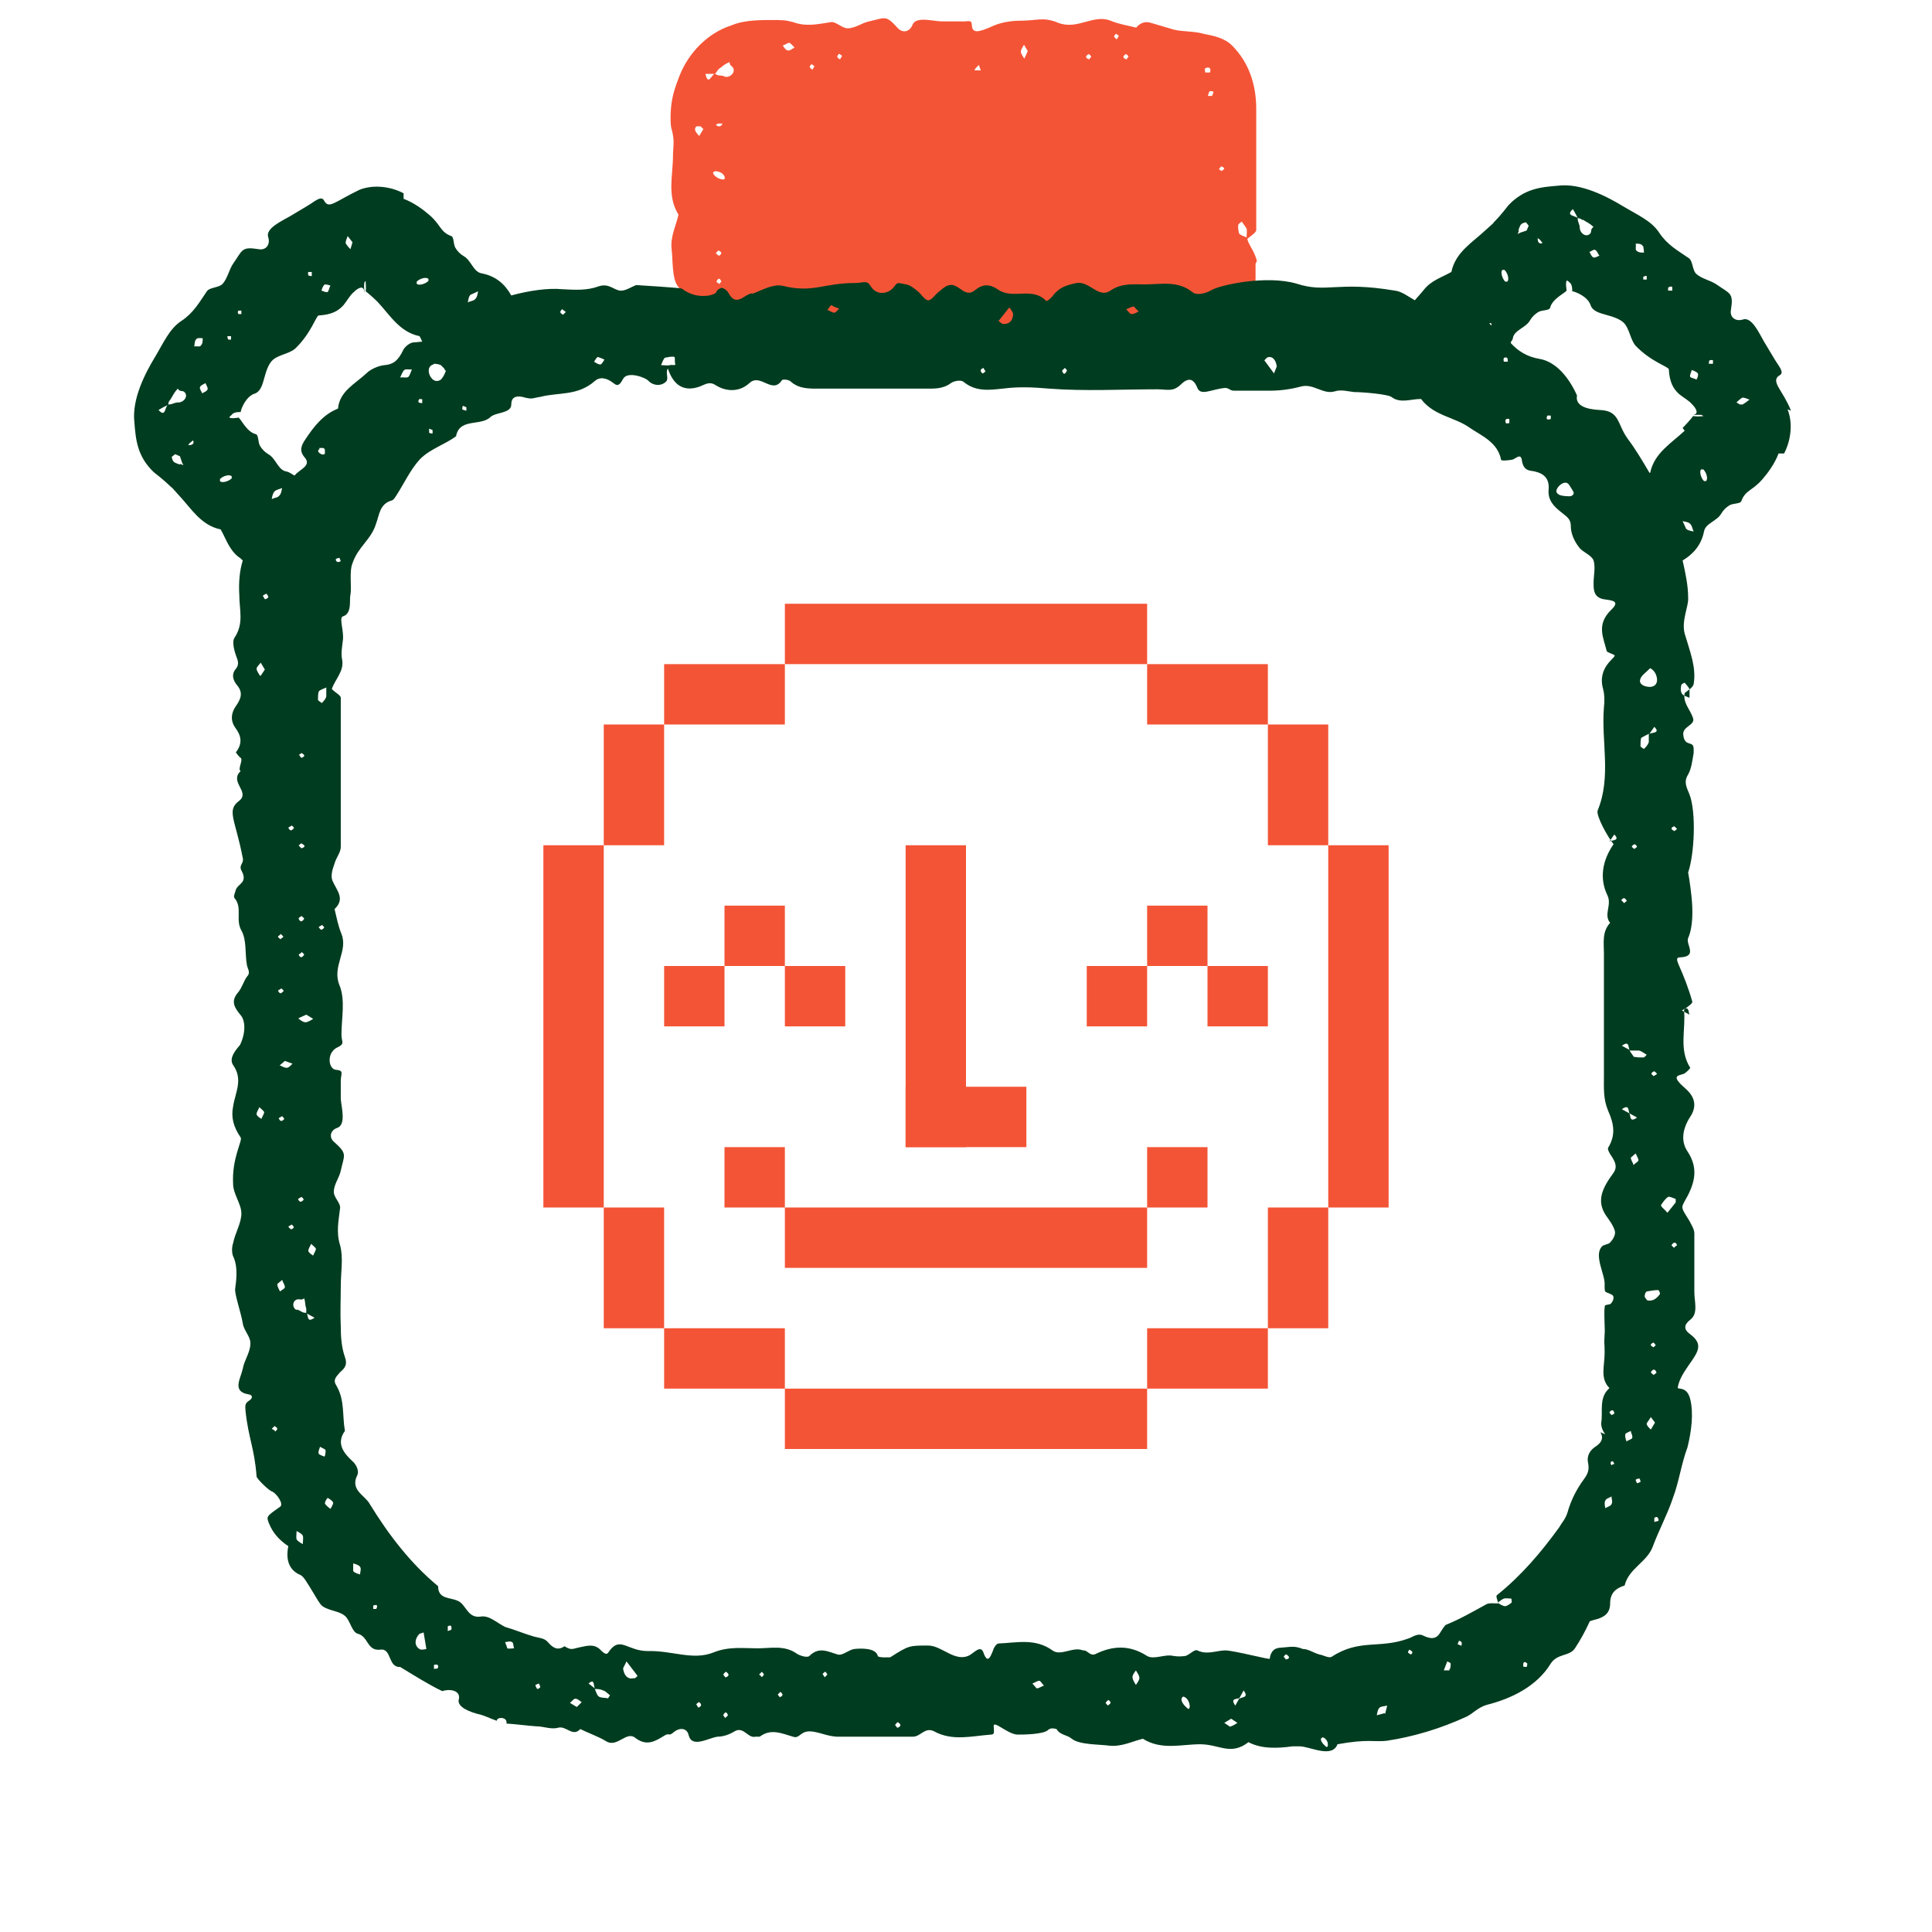 <?xml version="1.0" encoding="utf-8"?>
<svg xmlns="http://www.w3.org/2000/svg" width="96" height="96" viewBox="0 0 96 96" fill="none">
<path d="M62.456 12.965C62.456 12.965 62.388 12.725 62.319 12.587C62.216 12.347 62.045 12.142 61.976 11.867C62.148 11.73 62.422 11.559 62.422 11.421C62.422 10.118 62.422 8.883 62.422 7.649V5.419C62.422 4.184 62.045 3.087 61.222 2.264C60.844 1.886 60.33 1.784 59.816 1.681C59.335 1.543 58.752 1.578 58.341 1.475C57.998 1.372 57.415 1.2 57.175 1.132C56.934 1.063 56.694 1.098 56.454 1.372C56.043 1.269 55.597 1.2 55.185 1.029C54.328 0.686 53.539 1.509 52.579 1.132C51.824 0.823 51.55 1.029 50.692 1.029C50.281 1.029 49.8 1.098 49.389 1.269C48.566 1.646 48.326 1.646 48.291 1.269C48.291 0.926 48.086 1.098 47.743 1.063C47.468 1.063 47.228 1.063 46.817 1.063C46.371 1.063 45.513 0.789 45.342 1.235C45.205 1.578 44.862 1.681 44.587 1.372C44.004 0.72 43.97 0.892 43.181 1.063C42.838 1.132 42.495 1.406 42.118 1.406C41.843 1.406 41.535 1.063 41.295 1.098C40.643 1.2 40.06 1.338 39.408 1.098C38.997 0.995 38.928 0.995 38.242 0.995C37.556 0.995 36.87 1.029 36.321 1.269C35.155 1.646 34.195 2.641 33.749 3.807C33.578 4.253 33.44 4.63 33.372 5.11C33.303 5.556 33.303 6.242 33.372 6.414C33.543 7.031 33.44 7.306 33.44 7.751C33.44 8.712 33.132 9.741 33.715 10.667C33.578 11.25 33.303 11.764 33.372 12.382C33.44 12.862 33.372 13.891 33.715 14.268C33.955 14.542 33.852 15.057 34.401 15.126C34.401 14.988 34.881 14.988 34.915 15.126C35.292 15.126 35.738 15.057 35.91 15.537C35.91 15.537 35.91 15.537 35.944 15.537L35.978 15.571C35.876 15.64 36.047 15.811 36.047 15.811C36.15 16.189 35.841 16.532 36.047 16.806C36.218 17.012 36.459 16.84 36.733 16.943C36.733 16.943 37.007 18.075 37.556 17.972C37.762 17.938 37.865 17.663 38.173 17.801C39.065 18.247 39.923 18.247 40.78 17.698C41.157 17.458 41.706 17.801 42.118 17.698C42.324 17.629 42.529 17.629 42.735 17.698C42.941 17.766 43.215 18.041 43.318 17.972C43.833 17.732 44.279 17.972 44.759 17.972C45.342 17.972 46.988 17.492 46.988 17.561C46.988 17.698 47.057 17.904 47.16 17.972C47.262 18.075 47.434 18.109 47.571 18.109C48.017 18.109 48.429 18.041 48.874 17.869C49.217 17.732 49.766 18.212 50.109 18.075C50.624 17.869 51.069 18.075 51.55 18.075C51.55 18.075 51.893 18.144 51.996 18.075C52.544 17.732 53.093 17.938 53.676 18.075C54.636 18.212 55.391 17.801 56.386 17.835C56.66 17.835 56.969 17.904 57.346 18.006C57.963 18.075 58.649 18.178 59.164 18.178C59.61 18.178 61.53 18.452 61.633 18.006C61.633 17.938 61.873 17.938 62.216 18.006C62.285 17.526 62.422 16.84 62.388 16.086C62.353 15.331 62.319 14.577 62.388 13.891C62.388 13.616 62.388 13.342 62.388 13.102L62.456 12.965ZM34.744 6.757C34.744 6.757 34.538 6.551 34.538 6.448C34.538 6.379 34.538 6.345 34.606 6.277H34.812L34.95 6.414L34.744 6.757ZM60.09 3.601C60.09 3.601 59.953 3.601 59.884 3.601C59.884 3.533 59.85 3.43 59.884 3.396C60.09 3.293 60.193 3.396 60.124 3.601H60.09ZM55.94 2.675C55.94 2.675 56.043 2.744 56.077 2.812C56.043 2.847 55.974 2.95 55.974 2.95C55.768 2.881 55.768 2.778 55.974 2.675H55.94ZM55.46 1.681C55.46 1.681 55.562 1.749 55.597 1.784L55.494 1.955C55.494 1.955 55.391 1.886 55.357 1.818C55.357 1.784 55.425 1.681 55.46 1.681ZM54.088 2.675C54.088 2.675 54.191 2.744 54.225 2.812C54.191 2.847 54.122 2.95 54.122 2.95C53.916 2.881 53.916 2.778 54.122 2.675H54.088ZM50.864 2.195L51.069 2.538L50.898 2.915C50.898 2.915 50.727 2.675 50.727 2.572C50.727 2.435 50.829 2.332 50.898 2.195H50.864ZM48.634 3.224L48.737 3.498H48.429C48.429 3.396 48.566 3.327 48.634 3.224ZM41.706 2.675C41.706 2.675 41.809 2.744 41.843 2.778L41.74 2.95C41.74 2.95 41.603 2.881 41.603 2.812C41.603 2.778 41.672 2.675 41.706 2.675ZM40.334 3.19C40.334 3.19 40.437 3.258 40.471 3.293L40.368 3.464C40.368 3.464 40.266 3.396 40.231 3.327C40.231 3.293 40.3 3.19 40.334 3.19ZM39.237 2.127C39.237 2.127 39.408 2.264 39.477 2.367C39.34 2.435 39.237 2.538 39.134 2.504C39.065 2.504 38.962 2.367 38.894 2.264C38.997 2.229 39.134 2.127 39.237 2.127ZM35.67 3.464C35.876 3.327 35.978 3.19 36.253 3.087C36.253 3.327 36.459 3.258 36.459 3.498C36.459 3.704 36.184 3.876 36.013 3.807C35.807 3.704 35.738 3.807 35.532 3.67C35.601 3.601 35.635 3.498 35.704 3.464H35.67ZM35.91 6.105C35.91 6.105 35.841 6.414 35.567 6.208L35.67 6.139H35.91V6.105ZM35.052 3.67C35.052 3.67 35.361 3.67 35.498 3.67C35.327 3.773 35.19 4.253 35.052 3.67ZM35.738 14.097C35.738 14.097 35.601 14.028 35.601 13.994C35.67 13.822 35.773 13.788 35.841 13.994C35.841 13.994 35.773 14.062 35.738 14.131V14.097ZM35.738 12.725L35.567 12.587C35.567 12.587 35.67 12.45 35.704 12.45C35.738 12.45 35.841 12.519 35.841 12.587C35.841 12.622 35.773 12.69 35.704 12.725H35.738ZM35.944 8.918C35.704 8.918 35.43 8.712 35.43 8.575C35.43 8.575 35.498 8.506 35.532 8.506C35.773 8.506 35.978 8.643 36.013 8.815V8.883C36.013 8.883 35.978 8.918 35.944 8.918ZM40.368 16.943C40.368 16.943 40.197 16.703 40.197 16.6C40.197 16.463 40.3 16.36 40.368 16.223C40.437 16.326 40.54 16.463 40.54 16.566C40.54 16.703 40.437 16.806 40.368 16.943ZM42.735 15.606C42.735 15.606 42.735 15.606 42.701 15.571H42.804C42.804 15.571 42.769 15.606 42.735 15.606ZM45.856 15.949L45.65 15.571C45.65 15.571 46.165 15.571 45.856 15.983V15.949ZM49.526 16.429C49.526 16.429 49.423 16.36 49.389 16.326L49.492 16.154C49.492 16.154 49.629 16.223 49.629 16.292C49.629 16.326 49.56 16.429 49.526 16.429ZM50.898 15.914C50.898 15.914 50.829 15.846 50.761 15.811C50.761 15.777 50.829 15.709 50.864 15.674L50.932 15.914H50.898ZM56.626 17.389L56.489 17.252C56.489 17.252 56.557 17.115 56.626 17.115C56.66 17.115 56.729 17.183 56.763 17.252C56.763 17.286 56.694 17.355 56.66 17.389H56.626ZM60.193 4.767H60.021C60.021 4.767 60.056 4.562 60.124 4.527C60.158 4.527 60.261 4.527 60.296 4.562C60.296 4.596 60.261 4.699 60.227 4.767H60.193ZM60.707 8.506C60.707 8.506 60.604 8.437 60.57 8.403C60.604 8.369 60.673 8.266 60.673 8.266C60.879 8.334 60.879 8.403 60.673 8.506H60.707ZM61.565 11.593C61.565 11.593 61.496 11.318 61.53 11.181C61.53 11.113 61.633 11.078 61.702 11.01C61.77 11.113 61.873 11.25 61.942 11.353C61.976 11.49 61.942 11.627 61.942 11.799C61.805 11.73 61.633 11.696 61.565 11.593Z" fill="#F45436"/>
<path d="M88.993 20.407C88.787 19.893 88.547 19.55 88.41 19.31C88.204 18.967 88.204 18.795 88.41 18.658C88.719 18.521 88.341 18.144 88.17 17.835L87.655 16.978C87.415 16.566 87.038 15.709 86.592 15.88C86.249 15.983 85.941 15.777 86.009 15.4C86.146 14.543 85.975 14.611 85.289 14.131C84.98 13.925 84.569 13.857 84.294 13.616C84.088 13.445 84.123 12.965 83.917 12.828C83.368 12.45 82.854 12.176 82.442 11.559C82.065 10.976 81.345 10.667 80.659 10.255C79.87 9.775 78.567 9.089 77.435 9.226C76.577 9.295 75.754 9.363 74.965 10.187L74.691 10.53C74.382 10.907 74.245 11.01 74.176 11.113L73.833 11.421C73.182 12.039 72.324 12.519 72.118 13.514C71.638 13.788 71.124 13.925 70.747 14.405C70.644 14.543 70.472 14.714 70.301 14.92C69.992 14.748 69.649 14.474 69.306 14.44C66.459 13.959 65.91 14.577 64.436 14.097C62.927 13.651 60.56 14.165 60.148 14.44C59.908 14.577 59.497 14.68 59.291 14.543C58.536 13.925 57.713 14.131 56.89 14.131C56.307 14.131 55.724 14.062 55.175 14.44C54.592 14.851 54.146 13.959 53.495 14.062C53.014 14.165 52.637 14.268 52.328 14.68C52.226 14.817 52.02 14.988 51.986 14.954C51.3 14.234 50.339 14.886 49.619 14.405C49.173 14.097 48.83 14.097 48.419 14.44C47.938 14.817 47.63 14.062 47.184 14.165C46.978 14.2 46.807 14.371 46.635 14.508C46.464 14.645 46.292 14.92 46.121 14.92C45.949 14.92 45.778 14.611 45.606 14.474C45.435 14.337 45.229 14.165 45.023 14.131C44.611 14.062 44.611 13.994 44.44 14.234C44.131 14.645 43.548 14.68 43.274 14.234C43.068 13.891 42.931 14.062 42.485 14.062C40.907 14.062 40.393 14.577 38.884 14.2C38.301 14.062 37.409 14.68 37.34 14.577C36.963 14.645 36.586 15.263 36.209 14.577C36.14 14.44 36.003 14.337 35.865 14.302C35.797 14.302 35.625 14.405 35.591 14.508C35.591 14.645 34.665 14.954 33.876 14.337C33.808 14.302 31.647 14.165 31.613 14.165C31.338 14.268 31.064 14.474 30.789 14.44C30.446 14.371 30.241 14.062 29.726 14.234C29.177 14.44 28.56 14.405 27.943 14.371C27.222 14.302 26.296 14.44 25.405 14.68C25.096 14.131 24.65 13.719 23.93 13.582C23.518 13.514 23.415 12.931 23.038 12.725C22.867 12.622 22.729 12.485 22.627 12.313C22.524 12.142 22.558 11.764 22.421 11.73C21.872 11.524 21.906 11.181 21.358 10.701C21.083 10.461 20.603 10.084 20.054 9.878V9.604C19.402 9.261 18.545 9.158 17.859 9.432C16.59 10.049 16.35 10.392 16.11 9.981C15.973 9.672 15.595 10.049 15.287 10.221L14.429 10.735C14.018 10.976 13.16 11.353 13.332 11.799C13.435 12.142 13.229 12.45 12.852 12.382C11.994 12.245 12.063 12.416 11.583 13.102C11.377 13.411 11.308 13.822 11.068 14.097C10.897 14.302 10.416 14.268 10.279 14.474C9.902 15.023 9.628 15.537 9.01 15.949C8.427 16.326 8.118 17.046 7.707 17.732C7.227 18.521 6.541 19.824 6.678 20.991C6.747 21.848 6.815 22.671 7.638 23.46L7.981 23.734C8.359 24.043 8.461 24.18 8.564 24.249L8.873 24.592C9.49 25.243 9.971 26.101 10.965 26.307C11.24 26.787 11.377 27.301 11.857 27.679C11.925 27.713 11.994 27.782 12.063 27.85C11.891 28.399 11.857 29.016 11.891 29.565C11.891 30.32 12.131 30.971 11.651 31.692C11.514 31.897 11.651 32.377 11.754 32.652C11.857 32.892 11.857 33.063 11.72 33.235C11.48 33.509 11.583 33.818 11.788 34.058C12.097 34.435 11.96 34.744 11.72 35.087C11.48 35.43 11.445 35.807 11.685 36.15C11.994 36.562 12.063 36.939 11.72 37.385C11.72 37.385 11.857 37.591 11.96 37.659C12.097 37.762 11.788 38.242 11.96 38.311C11.377 38.86 12.44 39.34 11.891 39.786C11.24 40.266 11.685 40.678 12.063 42.633C12.131 42.907 11.857 42.975 11.994 43.25C12.337 43.867 11.823 43.901 11.72 44.21C11.685 44.347 11.583 44.553 11.651 44.622C12.063 45.102 11.685 45.685 11.994 46.234C12.268 46.714 12.166 47.4 12.268 47.949C12.303 48.154 12.474 48.326 12.268 48.532C12.097 48.772 12.028 49.081 11.823 49.321C11.445 49.767 11.651 50.075 11.994 50.487C12.131 50.658 12.268 51.207 11.925 51.927C11.651 52.236 11.377 52.613 11.583 52.922C12.097 53.642 11.685 54.294 11.583 54.98C11.48 55.494 11.583 55.974 11.96 56.523C12.063 56.66 11.514 57.552 11.583 58.821C11.583 59.336 11.994 59.816 11.994 60.296C11.994 60.776 11.685 61.256 11.583 61.771C11.514 61.977 11.514 62.251 11.583 62.422C11.857 62.971 11.72 63.76 11.685 64.034C11.651 64.309 11.96 65.166 12.063 65.749C12.097 66.092 12.474 66.435 12.44 66.778C12.44 67.19 12.131 67.601 12.063 68.013C11.96 68.493 11.514 69.145 12.337 69.282C12.577 69.316 12.577 69.488 12.337 69.625C12.131 69.762 12.2 69.968 12.2 70.105C12.337 71.443 12.646 71.957 12.749 73.364C12.749 73.466 13.366 74.084 13.537 74.118C13.743 74.221 14.121 74.735 13.915 74.873C13.229 75.353 13.229 75.353 13.366 75.696C13.572 76.21 13.915 76.553 14.326 76.828C14.189 77.513 14.361 78.028 14.944 78.268C15.115 78.371 15.252 78.645 15.39 78.851C15.938 79.743 15.904 79.777 16.213 79.914C16.521 80.052 16.899 80.086 17.139 80.292C17.413 80.532 17.482 81.115 17.791 81.183C18.305 81.321 18.236 82.041 18.888 81.972C19.471 81.869 19.265 82.864 19.883 82.83C20.569 83.241 21.255 83.687 21.975 84.03C22.421 83.893 22.901 84.03 22.798 84.442C22.729 84.682 22.97 84.956 23.724 85.162C24.067 85.231 24.376 85.402 24.684 85.505C24.684 85.299 25.233 85.299 25.165 85.642C25.679 85.676 26.159 85.745 26.639 85.779C27.017 85.779 27.394 85.951 27.737 85.848C28.148 85.745 28.457 86.328 28.834 85.916C29.246 86.122 29.761 86.294 30.138 86.534C30.686 86.843 31.132 85.985 31.578 86.362C32.127 86.774 32.539 86.534 32.984 86.26C33.293 86.054 33.19 86.328 33.499 86.054C33.808 85.814 34.151 85.882 34.219 86.225C34.391 86.877 35.18 86.362 35.66 86.294C35.934 86.294 36.243 86.191 36.517 86.019C36.963 85.779 37.169 86.397 37.546 86.294C37.615 86.294 37.718 86.294 37.752 86.294C38.301 85.882 38.815 86.122 39.398 86.294C39.776 86.431 39.741 85.916 40.461 86.054C40.839 86.122 41.113 86.26 41.559 86.294C42.828 86.294 43.754 86.294 45.366 86.294C45.743 86.294 45.949 85.814 46.395 86.019C47.321 86.534 48.281 86.26 49.242 86.191C49.447 86.191 49.379 86.019 49.379 85.814C49.31 85.402 50.031 86.157 50.545 86.191C50.785 86.191 51.883 86.191 52.089 85.951C52.226 85.848 52.363 85.882 52.5 85.916C52.672 86.225 53.014 86.191 53.255 86.397C53.632 86.705 54.627 86.671 55.107 86.74C55.724 86.808 56.239 86.534 56.787 86.397C57.713 86.98 58.708 86.671 59.634 86.671C60.594 86.671 61.143 87.254 62.035 86.568C62.687 86.911 63.475 86.877 64.23 86.774H64.573C65.087 86.774 66.185 87.391 66.459 86.671C67.968 86.397 68.277 86.568 68.894 86.5C70.266 86.294 71.604 85.882 72.873 85.299C73.216 85.128 73.422 84.853 73.868 84.716C75.102 84.407 76.371 83.79 77.057 82.658C77.4 82.144 77.983 82.315 78.258 81.904C78.532 81.492 78.772 81.046 78.978 80.6C78.978 80.532 79.115 80.532 79.184 80.498C79.63 80.395 80.007 80.223 80.007 79.674C80.007 79.16 80.281 78.92 80.727 78.783C80.933 77.925 81.859 77.616 82.133 76.828C82.442 76.004 82.854 75.25 83.128 74.427C83.437 73.604 83.54 72.746 83.848 71.923C84.054 71.1 84.157 70.208 83.986 69.522C83.814 68.836 83.334 69.076 83.368 68.939C83.437 68.528 83.677 68.184 83.883 67.876C84.363 67.19 84.671 66.813 83.986 66.298C83.643 66.058 83.677 65.818 83.986 65.578C84.397 65.269 84.191 64.686 84.191 64.206C84.191 63.005 84.191 62.457 84.191 61.291C84.191 61.085 84.054 60.879 83.951 60.673C83.54 60.022 83.54 60.022 83.677 59.747C84.157 58.924 84.466 58.135 83.848 57.209C83.505 56.695 83.608 56.077 83.986 55.494C84.329 54.98 84.226 54.5 83.746 54.088C83.643 53.985 83.505 53.882 83.403 53.745C83.128 53.402 83.54 53.436 83.711 53.334C83.814 53.265 83.986 53.093 83.986 53.059C83.403 52.133 83.78 51.138 83.677 50.178C83.814 50.041 84.123 49.869 84.088 49.767C83.917 49.149 83.677 48.532 83.403 47.914C83.334 47.743 83.265 47.571 83.471 47.571C84.397 47.537 83.746 46.92 83.883 46.611C84.123 46.062 84.123 45.273 84.054 44.587C83.986 43.901 83.883 43.353 83.883 43.353C84.191 42.461 84.294 40.369 83.951 39.477C83.814 39.134 83.643 38.86 83.883 38.483C84.054 38.174 84.088 37.797 84.157 37.419C84.157 37.351 84.157 37.282 84.157 37.213C84.157 36.768 83.711 37.145 83.643 36.528C83.574 36.082 84.26 36.047 84.123 35.67C83.986 35.258 83.608 34.916 83.711 34.435C83.883 34.298 84.123 34.161 84.157 33.989C84.294 33.166 83.986 32.412 83.711 31.486C83.54 30.834 83.917 30.114 83.883 29.702C83.883 29.085 83.746 28.467 83.608 27.85C84.123 27.541 84.534 27.096 84.671 26.41C84.74 25.998 85.323 25.895 85.529 25.518C85.632 25.346 85.769 25.209 85.941 25.106C86.112 25.003 86.489 25.038 86.524 24.901C86.729 24.352 87.072 24.386 87.553 23.837C87.793 23.563 88.17 23.083 88.376 22.534H88.65C88.993 21.882 89.096 21.025 88.822 20.339L88.993 20.407ZM7.878 20.373C7.878 20.373 8.153 20.202 8.324 20.133C8.187 20.27 8.221 20.75 7.878 20.373ZM8.942 23.083C8.942 23.083 8.702 23.014 8.633 22.945C8.564 22.877 8.564 22.808 8.53 22.705L8.702 22.568L8.942 22.671L9.045 22.98L9.113 23.117L8.942 23.048V23.083ZM8.873 19.996C8.633 19.996 8.599 20.099 8.359 20.099C8.359 20.03 8.393 19.927 8.461 19.859C8.599 19.653 8.633 19.516 8.839 19.31C8.942 19.516 9.113 19.344 9.216 19.55C9.319 19.721 9.147 19.962 8.907 19.996H8.873ZM9.353 22.122L9.422 22.019L9.593 21.882C9.593 21.882 9.73 22.122 9.353 22.122ZM9.662 17.183C9.662 17.183 9.662 16.909 9.765 16.84C9.833 16.772 9.971 16.806 10.073 16.806C10.073 16.943 10.073 17.081 9.971 17.183C9.902 17.252 9.765 17.183 9.628 17.218L9.662 17.183ZM10.039 19.516C10.039 19.516 9.902 19.31 9.936 19.241C9.971 19.138 10.108 19.104 10.211 19.035C10.245 19.138 10.348 19.276 10.313 19.344C10.279 19.447 10.142 19.481 10.039 19.55V19.516ZM84.054 18.384C84.054 18.384 84.294 18.452 84.363 18.555C84.397 18.624 84.363 18.761 84.294 18.864C84.191 18.795 84.054 18.795 83.986 18.727C83.951 18.658 84.02 18.521 84.054 18.418V18.384ZM82.922 14.268C82.922 14.268 83.059 14.2 83.094 14.268C83.094 14.268 83.094 14.371 83.094 14.44H82.888C82.888 14.44 82.888 14.337 82.888 14.302L82.922 14.268ZM81.825 13.891H81.653C81.653 13.891 81.653 13.822 81.653 13.754C81.653 13.754 81.79 13.685 81.825 13.719C81.825 13.719 81.825 13.822 81.825 13.891ZM81.653 12.245C81.653 12.245 81.688 12.45 81.688 12.553C81.55 12.553 81.413 12.553 81.31 12.45C81.242 12.382 81.31 12.245 81.276 12.107C81.413 12.107 81.55 12.107 81.619 12.21L81.653 12.245ZM79.493 12.69C79.493 12.69 79.252 12.828 79.184 12.793C79.081 12.759 79.047 12.622 78.978 12.519C79.081 12.485 79.184 12.382 79.252 12.416C79.355 12.45 79.39 12.588 79.458 12.69H79.493ZM78.635 10.907C78.841 11.044 78.978 11.078 79.184 11.284C78.978 11.387 79.15 11.559 78.944 11.661C78.772 11.764 78.532 11.593 78.498 11.353C78.498 11.113 78.395 11.078 78.395 10.838C78.464 10.838 78.567 10.873 78.635 10.941V10.907ZM78.155 10.392C78.155 10.392 78.326 10.667 78.395 10.838C78.258 10.701 77.778 10.735 78.155 10.392ZM76.509 11.902L76.646 12.073C76.646 12.073 76.406 12.21 76.406 11.833L76.509 11.902ZM75.445 11.456C75.445 11.456 75.514 11.216 75.583 11.147C75.651 11.078 75.72 11.078 75.823 11.044L75.96 11.216L75.857 11.456L75.548 11.559L75.411 11.627L75.48 11.456H75.445ZM74.999 20.853C74.999 20.853 74.999 20.956 74.999 21.025C74.931 21.025 74.828 21.059 74.828 21.025C74.759 20.853 74.828 20.785 74.999 20.819V20.853ZM74.725 17.972C74.725 17.972 74.691 17.835 74.725 17.801C74.725 17.767 74.862 17.732 74.897 17.801C74.931 17.801 74.897 17.938 74.931 17.972H74.725ZM74.656 13.411C74.656 13.411 74.725 13.411 74.759 13.411C74.931 13.582 74.999 13.891 74.897 13.994C74.862 13.994 74.794 13.994 74.794 13.994C74.622 13.822 74.554 13.479 74.656 13.411ZM74.108 16.12C74.108 16.12 74.108 16.189 74.142 16.189C74.073 16.154 74.039 16.12 74.005 16.052C74.039 16.052 74.108 16.052 74.108 16.086V16.12ZM62.961 17.767C63.201 17.664 63.407 17.869 63.441 18.212L63.304 18.555L62.824 17.904C62.824 17.904 62.927 17.801 62.961 17.767ZM56.341 15.228C56.341 15.228 56.479 15.4 56.581 15.469C56.479 15.537 56.341 15.606 56.239 15.606C56.136 15.606 56.067 15.469 55.964 15.366C56.136 15.297 56.239 15.228 56.376 15.228H56.341ZM52.912 18.281C52.912 18.281 53.049 18.418 53.014 18.418C52.912 18.624 52.843 18.624 52.774 18.418C52.774 18.418 52.843 18.349 52.912 18.281ZM50.168 15.297C50.168 15.297 50.339 15.503 50.339 15.606C50.339 15.949 50.099 16.154 49.791 16.086L49.619 15.949L50.133 15.297H50.168ZM48.864 18.281L48.967 18.452C48.967 18.452 48.864 18.555 48.83 18.555C48.796 18.555 48.727 18.452 48.727 18.418C48.727 18.349 48.796 18.315 48.864 18.281ZM41.353 15.194C41.353 15.194 41.559 15.297 41.696 15.331C41.628 15.4 41.525 15.537 41.456 15.537C41.353 15.537 41.216 15.434 41.113 15.4C41.182 15.331 41.25 15.16 41.353 15.16V15.194ZM33.087 17.767C33.087 17.767 33.362 17.698 33.499 17.732C33.568 17.732 33.499 18.041 33.568 18.11C33.465 18.178 33.43 18.11 33.293 18.144C33.156 18.178 33.019 18.144 32.847 18.144C32.916 18.007 32.95 17.835 33.053 17.767H33.087ZM29.692 17.732C29.692 17.732 29.898 17.801 30.035 17.869C29.966 17.972 29.898 18.11 29.829 18.11C29.726 18.11 29.623 18.041 29.52 17.972C29.589 17.869 29.658 17.732 29.726 17.732H29.692ZM27.977 15.4C27.977 15.4 28.08 15.469 28.114 15.503L27.977 15.64C27.977 15.64 27.84 15.571 27.84 15.503C27.84 15.469 27.908 15.366 27.943 15.366L27.977 15.4ZM23.381 14.645C23.381 14.645 23.621 14.543 23.758 14.474C23.724 14.611 23.724 14.748 23.621 14.851C23.552 14.954 23.381 14.954 23.244 15.023C23.278 14.886 23.278 14.748 23.381 14.645ZM23.004 20.167C23.004 20.167 23.107 20.202 23.175 20.236V20.407C23.175 20.407 23.004 20.373 22.97 20.339C22.97 20.305 22.97 20.202 23.004 20.167ZM21.563 18.075C21.563 18.075 21.769 18.075 21.906 18.144C21.975 18.212 22.009 18.247 22.078 18.315C22.078 18.384 22.181 18.418 22.146 18.452C22.078 18.624 22.009 18.761 21.906 18.864C21.701 19.001 21.495 18.933 21.358 18.658C21.255 18.418 21.289 18.178 21.529 18.11L21.563 18.075ZM21.323 21.299L21.495 21.368C21.495 21.368 21.495 21.505 21.495 21.539C21.46 21.539 21.392 21.539 21.323 21.505V21.334V21.299ZM20.706 13.994C20.877 13.822 21.186 13.754 21.289 13.857C21.289 13.891 21.289 13.959 21.289 13.959C21.117 14.131 20.774 14.2 20.706 14.097C20.706 14.097 20.706 14.028 20.706 13.994ZM17.276 11.73L17.516 12.039L17.413 12.382C17.413 12.382 17.207 12.176 17.173 12.073C17.173 11.97 17.242 11.833 17.276 11.73ZM16.11 14.131C16.11 14.131 16.316 14.131 16.419 14.2C16.35 14.302 16.35 14.44 16.281 14.508C16.213 14.543 16.076 14.474 15.973 14.44C16.007 14.337 16.041 14.2 16.144 14.131H16.11ZM15.492 13.548V13.719C15.492 13.719 15.39 13.719 15.321 13.685C15.321 13.685 15.287 13.548 15.321 13.514C15.321 13.514 15.424 13.514 15.492 13.514V13.548ZM11.994 15.4V15.606C11.994 15.606 11.891 15.606 11.857 15.606C11.823 15.606 11.788 15.469 11.857 15.434C11.857 15.434 11.96 15.434 12.028 15.434L11.994 15.4ZM11.48 16.703V16.875C11.48 16.875 11.411 16.875 11.342 16.875C11.342 16.875 11.274 16.738 11.308 16.703C11.308 16.703 11.411 16.703 11.48 16.703ZM11.514 23.769C11.342 23.94 10.999 24.009 10.931 23.906C10.931 23.906 10.931 23.837 10.931 23.803C11.102 23.631 11.411 23.563 11.514 23.666C11.514 23.7 11.514 23.769 11.514 23.769ZM12.989 55.597C12.989 55.597 12.749 55.46 12.749 55.357C12.749 55.254 12.852 55.117 12.886 55.014C12.954 55.083 13.092 55.186 13.126 55.254C13.126 55.357 13.023 55.494 12.989 55.597ZM12.92 33.578C12.92 33.578 12.749 33.338 12.749 33.235C12.749 33.132 12.886 33.029 12.954 32.926L13.16 33.269L12.954 33.578H12.92ZM13.16 29.771C13.16 29.771 13.092 29.668 13.057 29.599L13.229 29.496C13.229 29.496 13.332 29.599 13.332 29.668C13.332 29.702 13.229 29.771 13.195 29.771H13.16ZM12.92 22.157C12.817 21.985 12.852 21.608 12.714 21.574C12.268 21.471 11.994 20.853 11.857 20.75C11.857 20.75 11.48 20.819 11.411 20.75C11.342 20.75 11.514 20.613 11.514 20.613C11.617 20.442 11.994 20.476 11.96 20.476C11.96 20.373 12.2 19.687 12.68 19.55C12.852 19.481 12.954 19.31 13.023 19.138C13.16 18.761 13.229 18.247 13.503 17.938C13.778 17.629 14.361 17.595 14.669 17.321C15.458 16.566 15.698 15.709 15.835 15.674C16.453 15.64 16.796 15.469 17.07 15.16C17.242 14.954 17.379 14.68 17.585 14.508C17.791 14.302 18.065 14.165 18.099 14.474C18.168 14.68 18.065 14.405 18.099 14.097C18.099 14.028 18.134 13.994 18.168 13.959C18.202 14.474 18.168 14.474 18.168 14.474C18.271 14.543 18.579 14.817 18.751 14.988C19.368 15.64 19.848 16.497 20.843 16.703C20.912 16.806 20.946 16.909 20.98 16.978C20.843 16.978 20.706 17.012 20.569 17.012C20.363 17.012 20.088 17.252 20.02 17.424C19.814 17.835 19.608 18.11 19.094 18.144C18.785 18.178 18.408 18.349 18.202 18.555C17.653 19.07 16.864 19.447 16.796 20.305C16.076 20.579 15.595 21.196 15.184 21.814C14.978 22.122 14.841 22.397 15.149 22.74C15.492 23.151 14.875 23.323 14.635 23.631C14.498 23.563 14.395 23.46 14.223 23.426C13.812 23.357 13.709 22.774 13.332 22.568C13.16 22.465 13.023 22.328 12.92 22.157ZM20.98 19.859V20.03C20.774 20.03 20.74 19.962 20.843 19.824C20.843 19.824 20.946 19.824 21.015 19.859H20.98ZM20.466 18.349C20.466 18.349 20.363 18.658 20.294 18.727C20.191 18.795 20.02 18.727 19.883 18.761C19.951 18.624 19.986 18.487 20.088 18.384C20.191 18.315 20.328 18.384 20.466 18.349ZM16.933 27.884C16.933 27.884 16.796 27.953 16.762 27.919C16.727 27.919 16.659 27.816 16.693 27.782C16.693 27.747 16.796 27.747 16.864 27.713L16.933 27.884ZM15.973 34.916C15.973 34.916 15.801 34.813 15.801 34.778C15.801 34.641 15.801 34.47 15.835 34.367C15.904 34.264 16.076 34.23 16.213 34.161C16.213 34.298 16.213 34.47 16.213 34.607C16.178 34.744 16.076 34.847 15.973 34.95V34.916ZM16.11 46.097C16.11 46.097 16.007 46.2 15.973 46.2C15.938 46.2 15.87 46.131 15.835 46.062L16.007 45.959C16.007 45.959 16.11 46.062 16.11 46.097ZM15.87 22.259C15.87 22.259 15.973 22.259 16.041 22.259C16.076 22.259 16.144 22.294 16.144 22.362C16.144 22.431 16.144 22.5 16.144 22.534C16.11 22.602 16.007 22.602 15.904 22.534C15.801 22.465 15.767 22.362 15.87 22.328V22.259ZM14.978 41.912C15.184 42.015 15.184 42.084 14.978 42.152C14.978 42.152 14.909 42.084 14.841 42.015C14.875 41.981 14.978 41.878 14.978 41.912ZM14.841 37.522L14.978 37.419C15.184 37.522 15.149 37.591 14.978 37.659C14.978 37.659 14.909 37.591 14.875 37.522H14.841ZM14.978 47.297C14.978 47.297 15.115 47.4 15.115 47.434C15.012 47.606 14.909 47.606 14.841 47.434C14.841 47.434 14.944 47.366 14.978 47.331V47.297ZM14.841 45.616C14.841 45.616 14.944 45.548 14.978 45.514C15.012 45.548 15.115 45.616 15.115 45.651C15.012 45.822 14.909 45.822 14.841 45.651V45.616ZM14.978 59.473C14.978 59.473 15.115 59.576 15.081 59.61C15.081 59.644 14.978 59.713 14.944 59.713C14.875 59.713 14.841 59.644 14.807 59.576L14.978 59.473ZM14.841 50.59L15.218 50.418L15.561 50.624C15.561 50.624 15.321 50.795 15.184 50.795C15.047 50.795 14.944 50.693 14.841 50.624V50.59ZM14.601 41.158C14.601 41.158 14.498 41.261 14.464 41.261C14.395 41.261 14.361 41.192 14.326 41.123L14.498 41.02C14.498 41.02 14.635 41.123 14.601 41.158ZM13.949 46.68C13.949 46.68 13.812 46.577 13.812 46.542C13.812 46.508 13.915 46.474 13.949 46.405L14.086 46.542C14.086 46.542 13.983 46.645 13.949 46.645V46.68ZM14.086 49.252C14.086 49.252 13.983 49.355 13.949 49.355C13.88 49.355 13.846 49.286 13.812 49.218L13.983 49.115C13.983 49.115 14.121 49.218 14.086 49.252ZM13.503 24.798C13.503 24.798 13.537 24.523 13.64 24.42C13.743 24.317 13.88 24.317 14.018 24.249C13.983 24.386 13.983 24.523 13.88 24.626C13.812 24.729 13.64 24.729 13.503 24.798ZM13.675 71.1C13.675 71.1 13.572 71.031 13.503 70.997L13.64 70.86C13.64 70.86 13.778 70.928 13.778 70.997C13.778 71.031 13.709 71.134 13.64 71.134L13.675 71.1ZM13.915 64.172C13.915 64.172 13.778 63.931 13.778 63.829C13.778 63.76 13.949 63.691 14.018 63.589C14.052 63.726 14.155 63.829 14.155 63.966C14.155 64.034 13.983 64.103 13.915 64.172ZM13.846 55.563L14.018 55.46C14.018 55.46 14.121 55.563 14.121 55.597C14.121 55.631 14.018 55.7 13.983 55.7C13.915 55.7 13.88 55.631 13.846 55.563ZM13.915 52.922L14.155 52.716L14.532 52.853C14.532 52.853 14.361 53.059 14.258 53.059C14.121 53.059 14.018 52.99 13.88 52.922H13.915ZM14.464 61.085C14.464 61.085 14.361 61.016 14.326 60.948L14.498 60.845C14.498 60.845 14.601 60.948 14.601 60.982C14.601 61.016 14.498 61.085 14.464 61.085ZM15.047 76.725C15.047 76.725 14.772 76.588 14.738 76.485C14.704 76.382 14.738 76.21 14.738 76.073C14.841 76.142 15.012 76.21 15.047 76.313C15.081 76.416 15.047 76.588 15.047 76.725ZM14.772 65.098C14.566 65.063 14.498 64.755 14.669 64.618C14.841 64.48 14.944 64.652 15.115 64.515C15.184 64.72 15.149 64.823 15.218 65.029C15.218 65.098 15.218 65.166 15.218 65.235C14.978 65.235 14.978 65.132 14.738 65.063L14.772 65.098ZM15.252 65.269L15.63 65.475C15.252 65.749 15.321 65.406 15.252 65.269ZM15.561 62.388C15.561 62.388 15.321 62.251 15.321 62.148C15.321 62.045 15.424 61.908 15.458 61.805C15.527 61.874 15.664 61.977 15.698 62.045C15.698 62.148 15.595 62.285 15.561 62.388ZM16.11 72.369C16.11 72.369 15.87 72.3 15.835 72.232C15.801 72.129 15.87 71.992 15.904 71.889C16.007 71.957 16.144 71.992 16.178 72.06C16.178 72.163 16.178 72.3 16.11 72.403V72.369ZM16.419 74.975C16.419 74.975 16.178 74.804 16.144 74.701C16.144 74.632 16.213 74.495 16.281 74.427C16.384 74.495 16.521 74.564 16.556 74.667C16.556 74.735 16.487 74.873 16.419 74.975ZM17.55 78.062C17.55 78.062 17.55 77.822 17.55 77.685C17.653 77.719 17.825 77.754 17.893 77.856C17.962 77.959 17.893 78.097 17.893 78.234C17.791 78.2 17.619 78.165 17.55 78.062ZM18.716 79.949C18.716 79.949 18.614 79.949 18.545 79.949C18.545 79.88 18.545 79.777 18.545 79.777C18.751 79.709 18.785 79.777 18.682 79.983L18.716 79.949ZM20.843 81.938C20.569 81.766 20.603 81.424 20.843 81.183L21.049 81.115L21.186 81.938C21.186 81.938 20.912 82.007 20.843 81.938ZM21.563 82.933V82.727C21.563 82.727 21.701 82.692 21.735 82.727C21.769 82.727 21.803 82.864 21.735 82.898C21.735 82.933 21.632 82.898 21.563 82.933ZM22.249 80.978V80.806C22.249 80.806 22.386 80.737 22.421 80.806C22.421 80.806 22.455 80.943 22.421 80.978C22.386 81.012 22.318 81.012 22.249 81.046V80.978ZM25.199 81.869C25.199 81.869 25.13 81.664 25.096 81.595C25.199 81.595 25.336 81.526 25.439 81.595C25.508 81.595 25.508 81.801 25.542 81.904C25.439 81.904 25.302 81.938 25.199 81.904V81.869ZM26.674 83.893C26.674 83.893 26.605 83.79 26.605 83.722L26.777 83.653C26.777 83.653 26.845 83.79 26.845 83.824C26.845 83.859 26.742 83.927 26.708 83.927L26.674 83.893ZM28.663 84.819C28.663 84.819 28.423 84.682 28.32 84.613C28.423 84.545 28.491 84.407 28.594 84.407C28.697 84.407 28.8 84.51 28.903 84.579L28.663 84.819ZM29.246 83.653C29.555 83.379 29.486 83.756 29.555 83.893L29.246 83.653ZM30.172 84.373C30.172 84.373 29.863 84.373 29.761 84.305C29.658 84.236 29.623 84.064 29.555 83.927C29.692 83.927 29.829 83.927 29.966 83.996C30.104 84.03 30.206 84.167 30.309 84.236C30.275 84.305 30.206 84.407 30.172 84.407V84.373ZM31.51 83.379C31.201 83.481 30.995 83.241 30.961 82.898L31.132 82.555L31.681 83.276C31.681 83.276 31.578 83.379 31.51 83.413V83.379ZM34.699 84.853L34.596 84.682C34.596 84.682 34.699 84.579 34.734 84.579C34.768 84.579 34.837 84.682 34.837 84.716C34.837 84.785 34.768 84.819 34.699 84.853ZM36.037 85.368L35.934 85.231C36.037 85.025 36.106 85.059 36.174 85.231C36.174 85.231 36.106 85.299 36.037 85.368ZM36.037 83.344C36.037 83.344 35.968 83.241 35.934 83.207C35.968 83.173 36.037 83.07 36.071 83.07C36.243 83.173 36.243 83.276 36.071 83.344H36.037ZM37.855 83.344C37.855 83.344 37.786 83.241 37.718 83.207L37.855 83.07C37.855 83.07 37.958 83.173 37.958 83.207C37.958 83.241 37.855 83.344 37.821 83.344H37.855ZM38.747 84.339C38.747 84.339 38.678 84.236 38.644 84.202L38.781 84.064C38.781 84.064 38.884 84.167 38.884 84.202C38.884 84.236 38.815 84.339 38.781 84.305L38.747 84.339ZM40.976 83.344L40.873 83.173C40.873 83.173 40.976 83.07 41.01 83.07C41.044 83.07 41.079 83.173 41.113 83.207L40.976 83.344ZM44.577 85.848C44.577 85.848 44.509 85.745 44.474 85.711C44.509 85.677 44.577 85.574 44.611 85.574C44.783 85.677 44.783 85.779 44.611 85.848H44.577ZM51.505 83.893C51.505 83.893 51.368 83.722 51.3 83.653C51.403 83.619 51.54 83.516 51.643 83.516C51.711 83.516 51.78 83.687 51.883 83.756C51.745 83.79 51.643 83.893 51.505 83.893ZM55.072 84.785L54.935 84.613C54.935 84.613 55.038 84.476 55.072 84.476C55.107 84.476 55.21 84.579 55.175 84.613C55.175 84.682 55.072 84.716 55.038 84.75L55.072 84.785ZM56.444 83.722C56.444 83.722 56.273 83.481 56.273 83.344C56.273 83.207 56.376 83.104 56.444 83.001C56.513 83.138 56.616 83.241 56.616 83.379C56.616 83.481 56.513 83.619 56.444 83.722ZM59.051 84.922C59.051 84.922 58.674 84.647 58.708 84.407C58.708 84.407 58.742 84.339 58.777 84.305C58.948 84.305 59.12 84.545 59.12 84.819C59.12 84.819 59.085 84.922 59.051 84.922ZM61.143 85.814C61.143 85.814 60.937 85.676 60.834 85.608L61.177 85.402L61.486 85.608C61.486 85.608 61.246 85.779 61.143 85.779V85.814ZM61.589 84.373L61.383 84.75C61.109 84.373 61.452 84.442 61.589 84.373L61.795 83.996C62.069 84.373 61.726 84.305 61.589 84.407V84.373ZM63.887 82.452C63.887 82.452 63.818 82.35 63.784 82.315C63.818 82.281 63.887 82.178 63.921 82.212C64.093 82.315 64.093 82.418 63.921 82.452H63.887ZM65.91 86.808C65.91 86.808 65.602 86.568 65.636 86.397C65.636 86.397 65.671 86.362 65.705 86.328C65.842 86.328 66.013 86.534 65.979 86.74C65.979 86.74 65.979 86.808 65.91 86.808ZM68.792 85.128L68.414 85.231C68.414 85.231 68.449 84.922 68.552 84.853C68.62 84.785 68.792 84.785 68.929 84.75L68.826 85.162L68.792 85.128ZM70.095 82.212C70.095 82.212 69.992 82.144 69.958 82.109C69.958 82.075 70.026 81.972 70.026 81.972C70.198 82.041 70.232 82.144 70.095 82.212ZM72.016 83.001C72.016 83.001 71.878 83.001 71.741 83.001L71.913 82.555C71.913 82.555 72.084 82.624 72.084 82.658C72.084 82.761 72.084 82.898 72.016 82.967V83.001ZM72.599 81.766C72.599 81.766 72.496 81.732 72.427 81.698L72.496 81.526C72.496 81.526 72.633 81.561 72.633 81.629C72.633 81.664 72.633 81.766 72.599 81.801V81.766ZM75.102 79.64C75.102 79.64 74.897 79.811 74.794 79.811C74.691 79.811 74.519 79.709 74.416 79.64C74.519 79.571 74.622 79.469 74.725 79.434C74.828 79.4 74.999 79.434 75.102 79.434C75.102 79.503 75.137 79.606 75.102 79.64ZM75.857 82.83C75.857 82.83 75.686 82.83 75.686 82.795C75.686 82.59 75.72 82.521 75.891 82.658C75.891 82.658 75.891 82.761 75.857 82.83ZM79.527 71.168C79.698 71.477 79.561 71.683 79.321 71.854C78.978 72.06 78.841 72.369 78.909 72.677C78.978 73.02 78.909 73.226 78.704 73.501C78.326 74.015 78.052 74.564 77.88 75.181C77.778 75.49 77.606 75.661 77.469 75.901C76.577 77.136 75.583 78.302 74.382 79.263C74.314 79.297 74.416 79.537 74.451 79.674C74.245 79.674 74.005 79.64 73.868 79.709C73.182 80.086 72.53 80.463 71.844 80.737C71.775 80.772 71.57 81.115 71.501 81.218C71.33 81.424 71.124 81.458 70.747 81.286C70.438 81.115 70.198 81.355 69.958 81.424C68.552 81.938 67.557 81.424 66.185 82.315C66.048 82.418 65.773 82.247 65.568 82.212C65.293 82.144 65.019 81.938 64.744 81.938C64.299 81.766 64.161 81.835 63.681 81.869C63.544 81.869 63.373 81.904 63.27 82.007C63.167 82.109 63.098 82.281 63.098 82.418C63.098 82.487 61.452 82.041 60.903 82.007C60.457 82.007 59.977 82.247 59.497 82.007C59.36 81.938 59.12 82.212 58.914 82.281C58.708 82.315 58.502 82.315 58.296 82.281C57.885 82.178 57.336 82.487 56.993 82.281C56.136 81.732 55.312 81.766 54.455 82.178C54.181 82.315 54.078 82.041 53.872 82.007H53.803C53.323 81.801 52.706 82.315 52.294 82.007C51.437 81.389 50.511 81.629 49.619 81.664C49.516 81.664 49.379 81.869 49.345 82.007C49.207 82.35 49.07 82.692 48.864 82.109C48.727 81.732 48.419 82.109 48.178 82.247C47.458 82.624 46.807 81.766 46.121 81.766C45.16 81.766 45.16 81.766 44.234 82.35C44.234 82.35 43.617 82.384 43.617 82.281C43.514 81.869 42.759 81.904 42.451 81.938C42.176 81.972 41.868 82.281 41.628 82.212C41.147 82.075 40.702 81.801 40.221 82.281C40.118 82.384 39.776 82.281 39.604 82.178C38.987 81.732 38.301 81.904 37.649 81.904C36.929 81.904 36.209 81.801 35.454 82.109C34.425 82.521 33.396 82.007 32.196 82.041C31.167 82.041 30.824 81.286 30.275 82.041C30.241 82.109 30.172 82.178 30.138 82.178C30.035 82.178 29.932 82.075 29.863 82.007C29.52 81.629 29.109 81.801 28.732 81.869C28.423 81.938 28.389 82.007 28.046 81.801C27.703 82.041 27.462 81.869 27.222 81.595C27.051 81.389 26.777 81.389 26.537 81.321C26.056 81.183 25.576 80.978 25.096 80.84C24.684 80.635 24.307 80.257 23.895 80.326C23.21 80.429 23.175 79.709 22.729 79.537C22.352 79.366 21.769 79.469 21.769 78.817C20.397 77.685 19.3 76.245 18.374 74.735C18.134 74.29 17.379 74.049 17.756 73.295C17.859 73.089 17.688 72.746 17.516 72.609C17.07 72.197 16.693 71.717 17.139 71.1C17.002 70.345 17.139 69.591 16.727 68.87C16.521 68.562 16.693 68.425 16.899 68.184C17.139 67.979 17.276 67.807 17.139 67.43C16.967 66.95 16.933 66.401 16.933 65.921C16.899 65.235 16.933 64.583 16.933 63.897C16.933 63.211 17.07 62.491 16.899 61.874C16.693 61.222 16.83 60.639 16.899 60.022C16.933 59.782 16.556 59.473 16.59 59.198C16.59 58.855 16.864 58.513 16.933 58.169C17.105 57.381 17.276 57.346 16.624 56.763C16.316 56.523 16.419 56.146 16.762 56.043C17.207 55.871 16.967 55.048 16.933 54.602C16.933 54.191 16.933 53.985 16.933 53.711C16.933 53.368 17.105 53.196 16.727 53.162C16.316 53.162 16.213 52.339 16.727 52.064C17.173 51.859 16.967 51.79 16.967 51.413C16.967 50.59 17.173 49.698 16.864 48.943C16.487 48.017 17.31 47.263 16.967 46.405C16.796 45.994 16.727 45.582 16.624 45.171C17.173 44.656 16.727 44.245 16.521 43.764C16.419 43.524 16.521 43.181 16.624 42.907C16.693 42.633 16.933 42.358 16.933 42.084C16.933 39.58 16.933 37.282 16.933 34.675C16.933 34.538 16.624 34.401 16.487 34.23C16.659 33.749 17.105 33.338 17.002 32.789C16.933 32.446 17.002 32.137 17.036 31.829C17.105 31.349 16.83 30.697 17.036 30.628C17.516 30.491 17.345 29.771 17.413 29.565C17.482 29.153 17.345 28.399 17.516 27.987C17.791 27.164 18.442 26.821 18.682 26.032C18.854 25.586 18.854 25.038 19.471 24.866C19.574 24.832 19.643 24.695 19.711 24.592C20.088 24.009 20.397 23.323 20.877 22.808C21.392 22.294 22.112 22.088 22.661 21.677C22.832 20.75 23.895 21.196 24.376 20.716C24.65 20.476 25.405 20.545 25.405 20.099C25.405 19.756 25.61 19.653 25.953 19.721C26.468 19.859 26.399 19.79 26.845 19.721C27.771 19.481 28.697 19.687 29.555 18.933C29.829 18.692 30.172 18.795 30.481 19.035C30.721 19.241 30.824 19.07 30.961 18.83C31.167 18.418 32.093 18.761 32.23 18.933C32.47 19.173 32.882 19.207 33.122 18.933C33.225 18.761 33.053 18.487 33.19 18.315C33.465 19.173 34.013 19.481 34.768 19.207C35.042 19.104 35.248 18.933 35.557 19.138C36.106 19.481 36.757 19.481 37.237 19.035C37.786 18.521 38.369 19.619 38.849 18.898C38.884 18.83 39.158 18.864 39.261 18.933C39.707 19.344 40.221 19.31 40.77 19.31C42.519 19.31 44.234 19.31 45.949 19.31C46.395 19.31 46.841 19.344 47.252 19.035C47.39 18.933 47.733 18.864 47.87 18.967C48.487 19.481 49.173 19.378 49.825 19.31C50.614 19.207 51.334 19.241 52.123 19.31C53.906 19.447 55.724 19.344 57.508 19.344C57.988 19.344 58.262 19.481 58.639 19.138C59.017 18.761 59.291 18.761 59.497 19.276C59.668 19.687 60.183 19.344 60.869 19.276C61.075 19.276 61.109 19.413 61.315 19.413C61.932 19.413 62.515 19.413 63.098 19.413C63.613 19.413 64.127 19.344 64.641 19.207C65.259 19.035 65.739 19.619 66.322 19.447C66.631 19.344 66.974 19.447 67.282 19.481C67.694 19.481 68.929 19.584 69.135 19.721C69.58 20.064 70.095 19.824 70.609 19.824C71.261 20.682 72.29 20.716 73.044 21.265C73.662 21.677 74.416 21.985 74.588 22.843C74.588 22.911 74.931 22.877 75.137 22.843C75.308 22.808 75.548 22.5 75.617 22.843C75.651 23.117 75.754 23.357 76.063 23.391C76.577 23.46 76.989 23.666 76.954 24.283C76.886 24.866 77.229 25.175 77.572 25.449C77.812 25.655 78.052 25.758 78.052 26.135C78.052 26.512 78.224 26.89 78.464 27.198C78.635 27.439 79.081 27.576 79.184 27.85C79.287 28.193 79.184 28.605 79.184 28.982C79.184 29.291 79.184 29.668 79.664 29.771C80.076 29.839 80.556 29.839 80.041 30.32C79.321 31.04 79.664 31.657 79.835 32.343C79.835 32.412 80.11 32.48 80.213 32.549C80.384 32.652 79.321 33.098 79.664 34.264C79.733 34.538 79.733 34.847 79.698 35.156C79.561 36.87 80.076 38.585 79.39 40.266C79.287 40.506 79.87 41.569 80.178 41.947C79.63 42.735 79.458 43.627 79.87 44.485C80.11 44.965 79.664 45.445 80.007 45.856C79.595 46.302 79.698 46.851 79.698 47.366C79.698 48.086 79.698 48.703 79.698 49.389V53.436C79.698 54.122 79.664 54.602 79.904 55.186C80.213 55.871 80.281 56.42 79.904 57.038C79.87 57.106 79.973 57.312 80.076 57.449C80.247 57.724 80.384 57.964 80.178 58.272C79.595 59.061 79.321 59.679 79.801 60.399C79.973 60.639 80.178 60.913 80.247 61.188C80.281 61.359 80.144 61.599 80.007 61.736C79.938 61.839 79.664 61.839 79.595 61.942C79.184 62.388 79.767 63.349 79.733 63.829C79.733 64.309 79.733 64.137 80.11 64.343C80.213 64.412 80.178 64.583 80.11 64.686C80.007 64.858 79.973 64.789 79.767 64.858C79.664 64.892 79.767 66.23 79.733 66.264C79.698 66.95 79.733 66.573 79.733 67.224C79.733 67.876 79.493 68.493 79.973 68.973C79.424 69.454 79.664 70.139 79.561 70.722C79.561 70.894 79.63 71.1 79.767 71.271L79.527 71.168ZM76.886 20.648C76.886 20.648 76.989 20.648 77.057 20.648C77.057 20.716 77.057 20.819 77.057 20.819C76.852 20.888 76.817 20.819 76.886 20.648ZM77.503 24.112C77.709 23.94 77.88 23.94 77.983 24.112C78.018 24.18 78.121 24.317 78.189 24.455C78.224 24.558 78.121 24.66 77.983 24.66C77.743 24.66 77.503 24.626 77.435 24.558C77.263 24.455 77.332 24.283 77.503 24.112ZM80.213 70.242C80.213 70.242 80.11 70.311 80.076 70.311C80.041 70.277 79.973 70.208 79.973 70.174C80.076 70.037 80.178 70.037 80.213 70.208V70.242ZM79.767 74.941C79.767 74.941 79.698 74.667 79.767 74.564C79.801 74.461 79.973 74.427 80.076 74.358C80.076 74.495 80.144 74.632 80.076 74.735C80.041 74.838 79.87 74.873 79.767 74.941ZM80.076 72.815C80.076 72.815 79.938 72.609 80.144 72.609C80.144 72.609 80.213 72.712 80.213 72.746C80.144 72.746 80.076 72.815 80.041 72.815H80.076ZM79.973 41.809L80.213 41.466C80.522 41.775 80.11 41.741 79.973 41.809ZM80.693 44.862L80.556 44.725C80.556 44.725 80.659 44.622 80.693 44.622C80.727 44.622 80.83 44.725 80.83 44.759C80.83 44.793 80.727 44.828 80.693 44.896V44.862ZM80.967 52.167L80.59 51.962C80.967 51.687 80.899 52.03 80.967 52.167ZM80.967 55.323L81.345 55.529C80.967 55.803 81.036 55.46 80.967 55.323L80.59 55.117C80.967 54.843 80.899 55.186 80.967 55.323ZM80.83 71.649C80.83 71.649 80.727 71.409 80.762 71.271C80.762 71.203 80.933 71.168 81.036 71.1C81.036 71.203 81.139 71.34 81.105 71.443C81.105 71.511 80.933 71.546 80.83 71.614V71.649ZM81.036 57.518C81.036 57.518 81.207 57.381 81.276 57.312C81.31 57.415 81.413 57.552 81.413 57.655C81.413 57.724 81.242 57.792 81.173 57.895C81.139 57.758 81.036 57.655 81.036 57.518ZM81.345 73.707C81.345 73.707 81.276 73.569 81.276 73.535C81.276 73.501 81.413 73.466 81.448 73.466C81.482 73.466 81.516 73.569 81.516 73.638L81.345 73.707ZM81.207 52.545C81.207 52.545 81.036 52.304 80.967 52.202C81.139 52.202 81.31 52.202 81.448 52.202C81.585 52.236 81.688 52.339 81.825 52.407C81.756 52.476 81.722 52.545 81.653 52.545C81.516 52.545 81.31 52.545 81.207 52.51V52.545ZM81.07 42.084C81.173 41.912 81.276 41.912 81.345 42.084C81.345 42.084 81.242 42.152 81.207 42.187C81.173 42.152 81.07 42.084 81.07 42.049V42.084ZM82.202 53.231C82.202 53.231 82.305 53.299 82.339 53.368L82.168 53.471C82.168 53.471 82.031 53.368 82.065 53.334C82.065 53.299 82.168 53.231 82.202 53.231ZM81.962 36.459L82.202 36.116C82.511 36.425 82.133 36.39 81.962 36.459ZM81.893 34.127C81.619 34.092 81.413 33.955 81.516 33.715C81.585 33.544 81.756 33.441 81.996 33.201C82.271 33.338 82.339 33.646 82.339 33.784C82.339 34.024 82.168 34.161 81.893 34.127ZM81.55 36.665C81.55 36.665 81.79 36.528 81.928 36.459C81.928 36.596 81.928 36.768 81.928 36.87C81.893 37.008 81.79 37.111 81.688 37.213C81.619 37.179 81.516 37.111 81.516 37.076C81.516 36.939 81.516 36.768 81.55 36.665ZM81.825 70.722C81.825 70.722 81.962 70.517 82.031 70.414L82.236 70.688L82.031 71.031C82.031 71.031 81.825 70.86 81.825 70.757V70.722ZM82.168 66.95C81.962 66.847 81.996 66.778 82.168 66.71C82.168 66.71 82.236 66.778 82.271 66.847C82.236 66.881 82.168 66.95 82.133 66.95H82.168ZM82.305 68.219C82.305 68.219 82.202 68.287 82.168 68.322C82.133 68.287 82.031 68.219 82.031 68.184C82.133 68.013 82.236 68.013 82.305 68.184V68.219ZM82.202 75.627V75.421C82.202 75.421 82.305 75.353 82.339 75.387C82.374 75.387 82.442 75.524 82.408 75.559C82.408 75.593 82.271 75.593 82.202 75.627ZM81.859 64.618C81.859 64.618 81.722 64.48 81.722 64.412C81.722 64.343 81.756 64.206 81.825 64.172C82.031 64.137 82.202 64.103 82.408 64.103C82.408 64.103 82.511 64.24 82.477 64.309C82.271 64.583 82.099 64.652 81.859 64.618ZM82.511 59.919C82.511 59.919 82.716 59.576 82.888 59.473C82.957 59.438 83.162 59.541 83.265 59.576C83.265 59.576 83.265 59.713 83.265 59.747C83.128 59.919 82.991 60.09 82.854 60.262C82.682 60.056 82.511 59.953 82.545 59.884L82.511 59.919ZM83.197 62.011C83.197 62.011 83.059 61.908 83.059 61.874C83.162 61.702 83.265 61.702 83.334 61.874C83.334 61.874 83.231 61.942 83.197 61.977V62.011ZM83.197 41.295C82.991 41.192 83.025 41.123 83.197 41.055C83.197 41.055 83.265 41.123 83.334 41.192C83.3 41.226 83.197 41.295 83.197 41.295ZM83.951 50.418L83.574 50.212C83.951 49.938 83.883 50.281 83.951 50.418ZM83.951 34.23C83.951 34.23 83.951 34.504 83.951 34.675C83.814 34.607 83.643 34.572 83.574 34.47C83.505 34.367 83.505 34.195 83.54 34.058C83.54 33.989 83.643 33.955 83.711 33.921C83.78 34.024 83.917 34.127 83.951 34.264V34.23ZM83.78 26.272C83.78 26.272 83.677 26.032 83.608 25.895C83.746 25.929 83.883 25.929 83.986 26.032C84.088 26.135 84.088 26.272 84.157 26.41C84.02 26.375 83.883 26.375 83.78 26.272ZM83.711 21.402C83.059 22.019 82.202 22.5 81.996 23.494H81.962C81.619 22.911 81.276 22.328 80.864 21.779C80.35 21.059 80.487 20.407 79.493 20.373C78.841 20.339 78.258 20.167 78.361 19.653C77.949 18.727 77.297 17.972 76.509 17.835C75.891 17.732 75.445 17.458 75.068 17.046C75.068 16.943 75.171 16.909 75.171 16.806C75.24 16.395 75.823 16.292 76.028 15.914C76.131 15.743 76.269 15.606 76.44 15.503C76.612 15.4 76.989 15.434 77.023 15.297C77.126 14.851 77.743 14.577 77.846 14.44C77.846 14.44 77.778 14.028 77.846 13.959C77.846 13.891 77.983 14.028 77.983 14.028C78.155 14.131 78.121 14.508 78.121 14.474C78.224 14.474 78.909 14.714 79.047 15.194C79.115 15.366 79.287 15.469 79.458 15.537C79.835 15.674 80.35 15.743 80.659 16.017C80.967 16.292 81.002 16.875 81.276 17.183C82.031 17.972 82.888 18.212 82.922 18.349C82.957 18.967 83.128 19.31 83.437 19.584C83.643 19.756 83.917 19.893 84.088 20.099C84.294 20.305 84.431 20.579 84.123 20.613H84.054C84.054 20.613 84.294 20.613 84.5 20.613C84.569 20.613 84.603 20.648 84.637 20.682H84.603C84.157 20.716 84.123 20.648 84.123 20.682C84.054 20.785 83.78 21.093 83.608 21.265L83.711 21.402ZM84.774 23.906H84.671C84.5 23.734 84.431 23.391 84.534 23.323C84.534 23.323 84.603 23.323 84.637 23.323C84.809 23.494 84.877 23.803 84.774 23.906ZM85.083 18.075H84.912C84.912 18.075 84.912 17.938 84.946 17.904C84.946 17.904 85.083 17.869 85.117 17.904C85.117 17.904 85.117 18.007 85.117 18.075H85.083ZM86.798 19.962L86.592 20.099H86.455L86.284 19.996C86.284 19.996 86.489 19.79 86.592 19.756C86.695 19.756 86.832 19.824 86.935 19.859L86.832 19.927L86.798 19.962Z" fill="#003C1F"/>
<path d="M39 69H57V72H39V69Z" fill="#F45436"/>
<path d="M33 66H39V69H33V66Z" fill="#F45436"/>
<path d="M57 66H63V69H57V66Z" fill="#F45436"/>
<path d="M30 60H33V66H30V60Z" fill="#F45436"/>
<path d="M39 60H57V63H39V60Z" fill="#F45436"/>
<path d="M63 60H66V66H63V60Z" fill="#F45436"/>
<path d="M36 57H39V60H36V57Z" fill="#F45436"/>
<path d="M57 57H60V60H57V57Z" fill="#F45436"/>
<path d="M33 48H36V51H33V48Z" fill="#F45436"/>
<path d="M39 48H42V51H39V48Z" fill="#F45436"/>
<path d="M54 48H57V51H54V48Z" fill="#F45436"/>
<path d="M60 48H63V51H60V48Z" fill="#F45436"/>
<path d="M36 45H39V48H36V45Z" fill="#F45436"/>
<path d="M57 45H60V48H57V45Z" fill="#F45436"/>
<path d="M39 30H57V33H39V30Z" fill="#F45436"/>
<path d="M27 42H30V60H27V42Z" fill="#F45436"/>
<path d="M45 54H51V57H45V54Z" fill="#F45436"/>
<path d="M45 42H48V57H45V42Z" fill="#F45436"/>
<path d="M66 42H69V60H66V42Z" fill="#F45436"/>
<path d="M30 36H33V42H30V36Z" fill="#F45436"/>
<path d="M63 36H66V42H63V36Z" fill="#F45436"/>
<path d="M33 33H39V36H33V33Z" fill="#F45436"/>
<path d="M57 33H63V36H57V33Z" fill="#F45436"/>
</svg>